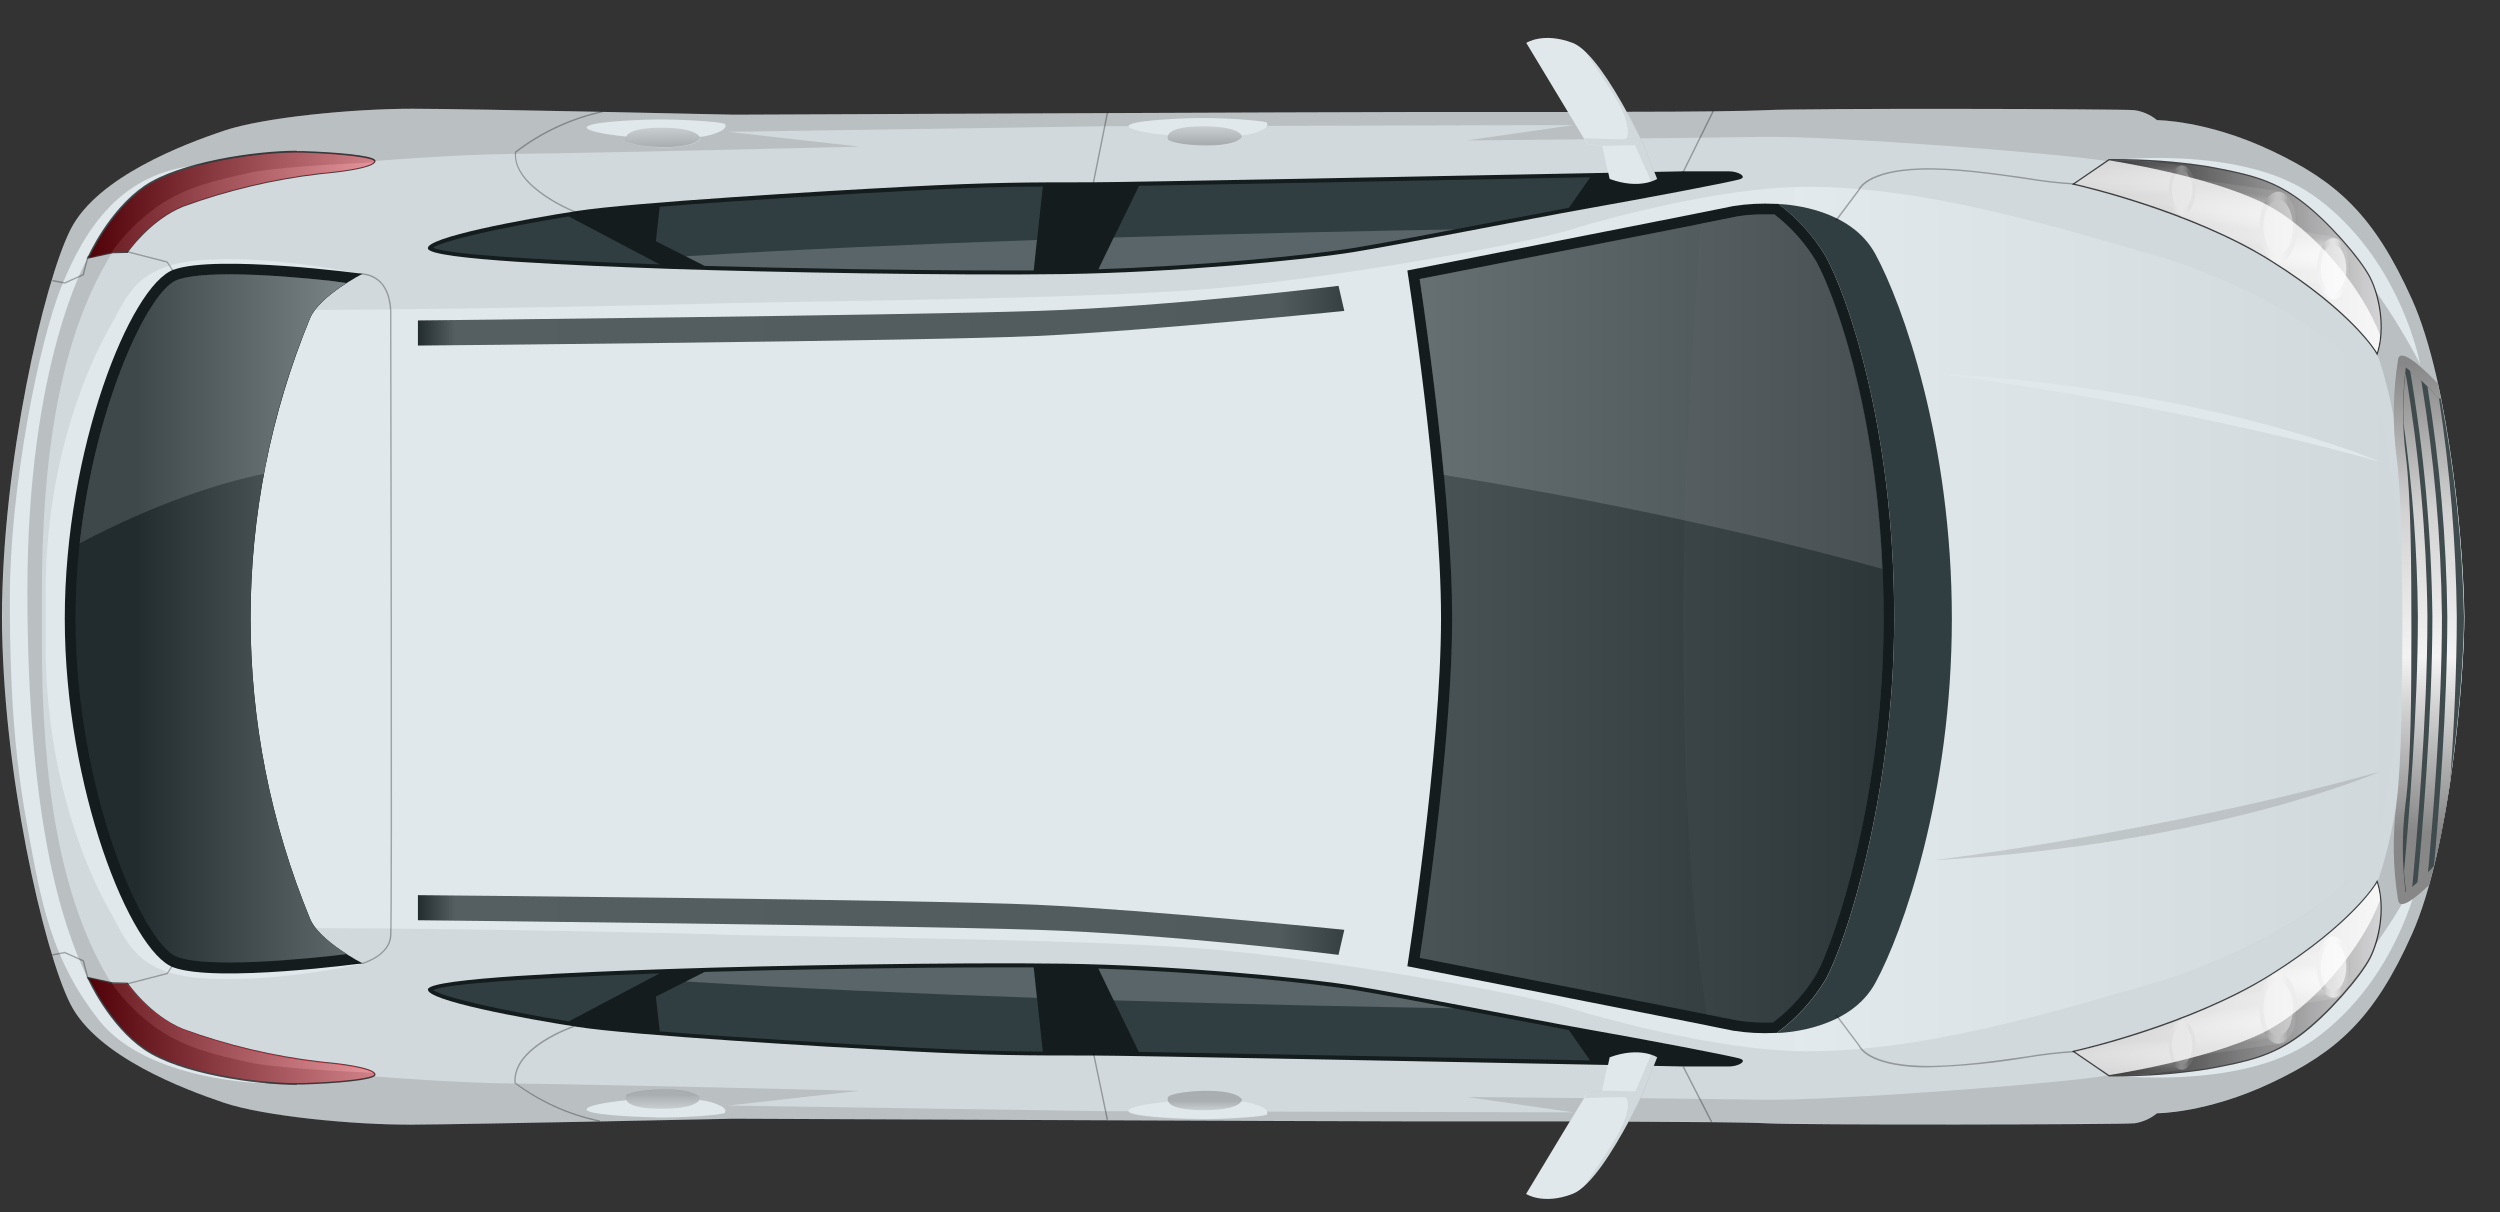 <svg width="66" height="32" viewBox="0 0 66 32" fill="none" xmlns="http://www.w3.org/2000/svg">
<rect x="0" y="0" width="66" height="32" fill="#333333" stroke="none"/>
<g clip-path="url(#clip0_556_99368)">
<path d="M1.864 6.056C2.568 4.664 4.874 3.801 5.913 3.45C6.953 3.099 9.323 2.869 10.896 2.871C12.468 2.872 19.382 3.028 19.382 3.028C19.382 3.028 35.392 2.957 37.319 2.957C38.131 2.957 39.736 2.957 41.394 2.957L40.294 1.133C40.294 1.133 40.739 0.837 41.52 1.133C41.982 1.313 42.557 2.238 42.946 2.951C44.673 2.951 46.197 2.931 46.615 2.908C47.548 2.854 56.017 2.872 56.352 2.908C56.57 2.94 56.775 3.031 56.945 3.171C56.945 3.171 58.266 3.171 59.974 3.981C61.681 4.79 62.667 5.654 63.679 7.908C64.692 10.161 65.057 14.679 65.057 16.28C65.057 17.881 64.683 22.401 63.679 24.654C62.676 26.907 61.689 27.767 59.974 28.581C58.258 29.394 56.945 29.39 56.945 29.39C56.775 29.53 56.57 29.621 56.352 29.654C56.017 29.689 47.548 29.707 46.615 29.654C46.201 29.63 44.702 29.618 42.996 29.611C42.608 30.334 42.003 31.332 41.514 31.52C40.74 31.817 40.289 31.52 40.289 31.52L41.443 29.605C39.766 29.605 38.136 29.605 37.313 29.605C35.375 29.605 19.376 29.534 19.376 29.534C19.376 29.534 12.457 29.682 10.89 29.691C9.323 29.7 6.947 29.464 5.908 29.111C4.868 28.759 2.562 27.897 1.858 26.505C1.154 25.113 0.054 20.315 0.054 16.277C0.054 12.239 1.16 7.441 1.864 6.056Z" fill="#E1E8EC"/>
<path style="mix-blend-mode:multiply" opacity="0.25" d="M32.788 29.024C32.797 29.034 32.776 29.294 31.861 29.308C30.947 29.323 30.784 29.126 30.836 28.969C30.887 28.812 32.529 28.656 32.788 29.024Z" fill="url(#paint0_linear_556_99368)"/>
<path style="mix-blend-mode:multiply" opacity="0.25" d="M18.483 28.985C18.492 28.995 18.47 29.255 17.555 29.271C16.641 29.288 16.479 29.087 16.529 28.93C16.58 28.773 18.219 28.619 18.483 28.985Z" fill="url(#paint1_linear_556_99368)"/>
<path style="mix-blend-mode:multiply" opacity="0.25" d="M32.788 3.621C32.797 3.609 32.776 3.35 31.861 3.335C30.947 3.32 30.784 3.519 30.836 3.676C30.887 3.833 32.529 3.981 32.788 3.621Z" fill="url(#paint2_linear_556_99368)"/>
<path style="mix-blend-mode:multiply" opacity="0.25" d="M18.483 3.659C18.492 3.647 18.47 3.388 17.555 3.373C16.641 3.358 16.479 3.555 16.529 3.714C16.58 3.872 18.219 4.025 18.483 3.659Z" fill="url(#paint3_linear_556_99368)"/>
<path style="mix-blend-mode:multiply" opacity="0.07" d="M56.999 6.78C59.023 7.365 62.294 8.996 62.751 10.561C62.751 10.561 63.412 12.589 63.412 16.342C63.412 20.096 62.751 22.123 62.751 22.123C62.294 23.689 59.023 25.32 56.999 25.905C54.506 26.628 50.642 27.844 47.371 27.748V4.937C50.642 4.841 54.506 6.056 56.999 6.78ZM62.834 12.193C62.834 12.193 58.455 10.275 51.037 9.85C51.037 9.85 57.148 10.598 62.834 12.193Z" fill="url(#paint4_linear_556_99368)"/>
<g style="mix-blend-mode:multiply" opacity="0.12">
<path d="M62.834 20.37C62.834 20.37 58.455 22.288 51.037 22.712C51.037 22.712 57.148 21.963 62.834 20.37Z" fill="black"/>
</g>
<g style="mix-blend-mode:multiply" opacity="0.12">
<path d="M46.505 29.033C48.405 29.066 54.607 28.588 55.684 28.384C55.684 28.384 59.155 28.809 61.05 27.474C62.944 26.138 63.685 23.981 63.893 23.007C63.893 23.007 63.036 24.704 61.941 25.902C60.845 27.1 59.004 27.943 55.684 28.384C56.76 28.185 61.558 25.73 62.752 23.32C62.752 23.32 63.25 22.042 63.413 19.982V12.666C63.25 10.604 62.752 9.328 62.752 9.328C61.558 6.918 56.76 4.463 55.684 4.264C54.607 4.066 48.405 3.582 46.505 3.613C45.813 3.625 44.59 3.64 43.316 3.653C43.241 3.505 43.112 3.238 42.952 2.943C44.679 2.943 46.202 2.924 46.62 2.9C47.554 2.847 56.023 2.865 56.358 2.9C56.576 2.933 56.781 3.024 56.951 3.164C56.951 3.164 58.272 3.164 59.98 3.974C61.687 4.783 62.673 5.647 63.685 7.9C64.698 10.154 65.062 14.672 65.062 16.273C65.062 17.874 64.689 22.393 63.685 24.647C62.682 26.9 61.695 27.76 59.98 28.573C58.264 29.387 56.951 29.383 56.951 29.383C56.781 29.523 56.576 29.614 56.358 29.647C56.023 29.682 47.554 29.7 46.62 29.647C46.207 29.623 44.708 29.611 43.002 29.604C43.135 29.352 43.244 29.132 43.312 28.993C44.587 29.006 45.811 29.021 46.505 29.033ZM61.05 5.143C59.155 3.809 55.691 4.232 55.684 4.233C59.004 4.678 60.845 5.517 61.941 6.714C63.036 7.912 63.893 9.61 63.893 9.61C63.685 8.634 62.946 6.479 61.05 5.142V5.143Z" fill="black"/>
</g>
<g style="mix-blend-mode:multiply" opacity="0.12">
<path d="M1.864 6.056C2.568 4.664 4.874 3.802 5.913 3.45C6.953 3.099 9.323 2.869 10.896 2.871C12.469 2.872 19.382 3.028 19.382 3.028C19.382 3.028 35.392 2.957 37.319 2.957C38.131 2.957 39.736 2.957 41.394 2.957L41.828 3.677L38.724 3.708L41.541 3.302L33.45 3.323C33.457 3.308 33.459 3.292 33.457 3.276C33.455 3.26 33.447 3.245 33.437 3.234C33.288 3.177 32.288 3.109 31.627 3.118C30.965 3.127 29.784 3.195 29.793 3.332H29.215L19.227 3.48L22.692 3.871C22.692 3.871 15.498 4.046 13.68 4.061C11.861 4.076 9.677 4.27 9.677 4.27C9.677 4.27 4.359 4.418 2.947 6.695C1.536 8.972 1.105 12.201 1.105 15.721V16.946C1.105 20.466 1.536 23.701 2.947 25.972C4.359 28.243 9.677 28.397 9.677 28.397C9.677 28.397 11.858 28.593 13.68 28.607C15.501 28.622 22.692 28.797 22.692 28.797L19.227 29.187L29.215 29.335H29.793C29.784 29.473 30.964 29.541 31.627 29.549C32.289 29.556 33.288 29.489 33.437 29.434C33.447 29.423 33.454 29.408 33.457 29.392C33.459 29.376 33.457 29.36 33.45 29.346L41.541 29.366L38.724 28.959L41.824 28.99L41.449 29.611C39.772 29.611 38.142 29.611 37.319 29.611C35.381 29.611 19.382 29.54 19.382 29.54C19.382 29.54 12.463 29.688 10.896 29.697C9.329 29.706 6.953 29.47 5.913 29.117C4.874 28.765 2.568 27.903 1.864 26.511C1.16 25.119 0.06 20.321 0.06 16.283C0.06 12.245 1.16 7.441 1.864 6.056ZM16.539 3.61C16.526 3.646 16.526 3.685 16.539 3.72C16.591 3.877 18.229 4.031 18.493 3.665C18.493 3.665 18.493 3.641 18.478 3.615C18.675 3.597 18.868 3.543 19.046 3.456C19.225 3.349 19.136 3.268 19.136 3.268C18.988 3.213 17.986 3.145 17.325 3.154C16.664 3.163 15.484 3.229 15.492 3.367C15.489 3.45 15.957 3.547 16.535 3.604L16.539 3.61ZM17.32 29.503C17.981 29.512 18.982 29.443 19.132 29.387C19.132 29.387 19.221 29.307 19.041 29.2C18.864 29.113 18.671 29.059 18.474 29.042C18.49 29.014 18.491 28.994 18.488 28.991C18.224 28.625 16.587 28.779 16.535 28.936C16.522 28.972 16.522 29.011 16.535 29.046C15.957 29.104 15.497 29.194 15.484 29.289C15.475 29.42 16.655 29.488 17.316 29.497L17.32 29.503ZM2.614 26.932C3.899 28.563 7.015 28.601 7.015 28.601V28.558C7.015 28.558 2.959 27.138 2.298 25.782C1.637 24.426 0.725 21.611 0.725 15.595C0.725 9.58 2.298 6.849 2.298 6.849L5.327 4.356C3.198 4.504 2.243 6.053 1.635 7.534C1.028 9.015 0.261 12.906 0.261 15.775C0.261 18.643 0.436 20.285 0.756 22C1.077 23.716 1.324 25.303 2.609 26.926L2.614 26.932Z" fill="black"/>
</g>
<g style="mix-blend-mode:multiply" opacity="0.07">
<path d="M1.863 6.056C2.567 4.664 4.874 3.802 5.913 3.45C6.952 3.099 9.322 2.869 10.895 2.871C12.468 2.872 19.382 3.028 19.382 3.028C19.382 3.028 35.391 2.957 37.318 2.957C38.131 2.957 39.736 2.957 41.393 2.957L41.902 3.802L42.3 3.853L42.489 4.732C43.292 5.029 43.743 4.732 43.743 4.732L43.383 3.816C43.383 3.816 43.206 3.431 42.938 2.951C44.665 2.951 46.189 2.931 46.607 2.908C47.541 2.854 56.009 2.872 56.344 2.908C56.562 2.94 56.767 3.031 56.937 3.172C56.937 3.172 58.258 3.172 59.966 3.981C61.673 4.79 62.659 5.654 63.672 7.908C64.684 10.161 65.049 14.679 65.049 16.28C65.049 17.881 64.675 22.401 63.672 24.654C62.668 26.907 61.681 27.767 59.966 28.581C58.251 29.395 56.937 29.39 56.937 29.39C56.767 29.53 56.562 29.621 56.344 29.654C56.009 29.689 47.541 29.707 46.607 29.654C46.193 29.63 44.695 29.618 42.988 29.611C43.221 29.174 43.375 28.837 43.375 28.837L43.736 27.921C43.736 27.921 43.291 27.625 42.481 27.921L42.293 28.8L41.894 28.852L41.441 29.605C39.764 29.605 38.134 29.605 37.311 29.605C35.373 29.605 19.374 29.534 19.374 29.534C19.374 29.534 12.455 29.682 10.888 29.691C9.321 29.7 6.945 29.464 5.906 29.111C4.867 28.759 2.56 27.897 1.856 26.505C1.152 25.113 0.052 20.315 0.052 16.277C0.052 12.239 1.159 7.441 1.863 6.056ZM19.127 3.268C18.979 3.213 17.977 3.145 17.315 3.154C16.654 3.163 15.474 3.229 15.483 3.367C15.483 3.456 15.956 3.553 16.534 3.61C16.522 3.646 16.522 3.685 16.534 3.72C16.586 3.877 18.224 4.031 18.488 3.665C18.488 3.665 18.488 3.641 18.473 3.615C18.67 3.597 18.863 3.543 19.041 3.456C19.216 3.343 19.127 3.262 19.127 3.262V3.268ZM33.436 3.231C33.288 3.175 32.287 3.106 31.626 3.115C30.965 3.124 29.784 3.192 29.792 3.329C29.792 3.419 30.265 3.514 30.845 3.572C30.831 3.607 30.831 3.646 30.845 3.681C30.895 3.839 32.533 3.993 32.797 3.627C32.797 3.627 32.797 3.604 32.782 3.576C32.98 3.559 33.173 3.505 33.352 3.418C33.529 3.305 33.436 3.225 33.436 3.225V3.231ZM61.049 5.148C59.155 3.813 55.691 4.236 55.683 4.237C59.004 4.682 60.845 5.521 61.94 6.719C63.036 7.917 63.893 9.614 63.893 9.614C63.685 8.634 62.945 6.479 61.049 5.142V5.148ZM61.049 27.478C62.945 26.144 63.685 23.985 63.893 23.011C63.893 23.011 63.036 24.709 61.94 25.907C60.845 27.104 59.004 27.948 55.683 28.388C55.691 28.382 59.155 28.808 61.049 27.472V27.478ZM31.626 29.54C32.287 29.549 33.288 29.48 33.436 29.426C33.436 29.426 33.525 29.344 33.347 29.239C33.169 29.151 32.976 29.097 32.778 29.08C32.796 29.052 32.796 29.031 32.793 29.03C32.529 28.662 30.891 28.816 30.84 28.975C30.827 29.01 30.827 29.048 30.84 29.083C30.261 29.141 29.794 29.231 29.788 29.326C29.784 29.458 30.963 29.526 31.626 29.534V29.54ZM17.315 29.503C17.977 29.512 18.977 29.443 19.127 29.387C19.127 29.387 19.216 29.307 19.036 29.2C18.859 29.113 18.666 29.059 18.469 29.042C18.485 29.014 18.486 28.994 18.483 28.991C18.22 28.625 16.582 28.779 16.53 28.936C16.517 28.972 16.517 29.011 16.53 29.046C15.952 29.104 15.492 29.194 15.479 29.289C15.474 29.42 16.654 29.488 17.315 29.497V29.503ZM18.93 24.673C20.857 24.728 28.282 24.783 31.607 25.033C34.932 25.284 40.25 26.238 41.484 26.625C42.717 27.012 45.445 27.691 47.372 27.748C50.642 27.845 54.506 26.628 57 25.907C59.023 25.314 62.295 23.683 62.751 22.123C62.751 22.123 63.412 20.097 63.412 16.342C63.412 12.588 62.751 10.561 62.751 10.561C62.295 8.996 59.023 7.365 57 6.778C54.506 6.056 50.642 4.839 47.372 4.937C45.445 4.993 42.717 5.671 41.484 6.059C40.25 6.448 34.932 7.402 31.607 7.651C28.282 7.9 20.855 7.957 18.93 8.011C16.506 8.081 9.662 8.206 7.459 8.177L9.569 7.248C9.569 7.248 7.493 6.768 5.531 6.852C3.568 6.937 3.371 7.816 2.877 8.677C2.384 9.538 1.205 12.076 1.205 15.644V17.045C1.205 20.603 2.382 23.146 2.877 24.012C3.372 24.878 3.574 25.751 5.531 25.837C7.487 25.923 9.569 25.441 9.569 25.441L7.459 24.512C9.663 24.473 16.506 24.596 18.93 24.667V24.673ZM2.609 26.932C3.894 28.563 7.01 28.601 7.01 28.601V28.558C7.01 28.558 2.954 27.138 2.293 25.782C1.632 24.426 0.72 21.611 0.72 15.595C0.72 9.58 2.293 6.849 2.293 6.849L5.322 4.356C3.193 4.504 2.238 6.053 1.631 7.534C1.023 9.015 0.256 12.906 0.256 15.775C0.256 18.643 0.431 20.285 0.751 22C1.072 23.716 1.324 25.303 2.609 26.926V26.932Z" fill="black"/>
</g>
<g style="mix-blend-mode:multiply" opacity="0.07">
<path d="M43.591 27.847C43.647 27.864 43.7 27.888 43.75 27.918L43.39 28.834C43.39 28.834 42.539 30.693 41.808 31.333C42.118 30.889 42.549 30.25 42.736 29.909C43.032 29.353 43.015 28.985 42.895 28.969C42.806 28.958 42.162 28.979 41.823 28.992L41.909 28.844L42.308 28.792L43.172 28.81L43.591 27.847Z" fill="black"/>
</g>
<g style="mix-blend-mode:multiply" opacity="0.07">
<path d="M43.591 4.795C43.647 4.778 43.7 4.754 43.75 4.723L43.39 3.807C43.39 3.807 42.539 1.948 41.808 1.308C42.118 1.753 42.549 2.392 42.736 2.733C43.032 3.289 43.015 3.658 42.893 3.672C42.806 3.683 42.162 3.662 41.823 3.649L41.909 3.797L42.308 3.849L43.166 3.833L43.591 4.795Z" fill="black"/>
</g>
<path d="M15.243 5.569C16.66 5.348 21.75 5.042 23.955 4.928C26.159 4.814 27.146 4.812 28.867 4.812C29.746 4.812 38.465 4.642 42.459 4.562L42.495 4.724C43.298 5.02 43.749 4.724 43.749 4.724L43.676 4.538L44.441 4.523H45.643C45.883 4.523 46.123 4.657 45.952 4.725C45.779 4.793 43.406 5.239 41.891 5.508C40.376 5.776 37.109 6.431 35.738 6.654C34.367 6.876 30.956 7.195 28.08 7.236C25.204 7.278 20.176 7.184 17.753 7.1C15.329 7.015 11.378 6.858 11.297 6.565C11.215 6.271 13.827 5.788 15.243 5.569Z" fill="#141C1E"/>
<path d="M17.754 25.579C20.177 25.495 25.206 25.4 28.081 25.441C30.957 25.483 34.37 25.801 35.739 26.024C37.109 26.246 40.376 26.903 41.893 27.171C43.409 27.439 45.779 27.887 45.953 27.954C46.126 28.02 45.885 28.155 45.645 28.155H44.442L43.661 28.139L43.75 27.912C43.75 27.912 43.305 27.616 42.496 27.912L42.452 28.115C38.449 28.037 29.746 27.866 28.869 27.866C27.148 27.866 26.16 27.866 23.956 27.751C21.752 27.635 16.661 27.331 15.244 27.11C13.827 26.89 11.226 26.408 11.298 26.114C11.371 25.821 15.329 25.662 17.754 25.579Z" fill="#141C1E"/>
<path d="M1.71 16.331C1.71 11.86 3.443 7.536 4.579 7.122C5.714 6.709 9.568 7.229 9.568 7.229C9.568 7.229 8.442 7.807 8.19 8.394C6.091 13.476 6.091 19.183 8.19 24.266C8.442 24.859 9.568 25.431 9.568 25.431C9.568 25.431 5.714 25.954 4.579 25.539C3.443 25.124 1.71 20.801 1.71 16.331Z" fill="#141C1E"/>
<path d="M1.996 16.331C1.996 11.811 3.783 7.717 4.677 7.39C4.855 7.325 5.239 7.242 6.054 7.242C6.953 7.242 8.014 7.337 8.722 7.413L9.143 7.472C8.797 7.694 8.339 8.04 8.187 8.39C6.088 13.472 6.088 19.179 8.187 24.261C8.336 24.616 8.804 24.962 9.152 25.186L8.722 25.239C8.011 25.315 6.944 25.409 6.054 25.409C5.239 25.409 4.855 25.331 4.677 25.26C3.783 24.945 1.996 20.85 1.996 16.331Z" fill="#303E42"/>
<path opacity="0.2" d="M4.676 7.39C4.854 7.325 5.238 7.242 6.053 7.242C6.952 7.242 8.013 7.337 8.722 7.413L9.143 7.472C8.796 7.694 8.338 8.04 8.186 8.39C7.627 9.713 7.218 11.094 6.965 12.508C5.827 12.746 4.168 13.258 2.103 14.344C2.509 10.674 3.916 7.668 4.676 7.39Z" fill="white"/>
<path d="M48.196 25.862C48.731 24.901 50.007 20.981 50.007 16.313C50.007 11.221 48.731 7.724 48.196 6.763C47.874 6.227 47.45 5.758 46.949 5.385C47.309 5.401 48.876 5.533 49.51 6.709C50.232 8.035 51.529 11.667 51.529 16.328C51.529 20.988 50.232 24.62 49.51 25.947C48.846 27.169 47.167 27.264 46.907 27.272C47.426 26.892 47.864 26.413 48.196 25.862Z" fill="#303E42"/>
<path d="M37.154 7.141C40.153 6.549 45.224 5.557 45.76 5.44C46.127 5.383 46.5 5.363 46.871 5.382H46.948C47.449 5.756 47.873 6.224 48.194 6.761C48.73 7.721 50.006 11.218 50.006 16.31C50.006 20.978 48.73 24.899 48.194 25.859C47.863 26.41 47.425 26.889 46.906 27.269H46.871C46.5 27.288 46.127 27.268 45.76 27.211C45.224 27.094 40.153 26.101 37.154 25.509C37.154 25.509 38.043 19.841 38.043 16.319C38.043 12.797 37.154 7.141 37.154 7.141Z" fill="#141C1E"/>
<path d="M46.574 26.993H46.81C47.267 26.647 47.654 26.217 47.95 25.726C48.424 24.875 49.728 21.067 49.728 16.316C49.728 11.207 48.448 7.79 47.95 6.906C47.663 6.429 47.29 6.01 46.85 5.669C46.814 5.669 46.71 5.669 46.575 5.669C46.324 5.664 46.073 5.684 45.825 5.727C45.422 5.815 42.564 6.376 39.797 6.913L37.481 7.368C37.658 8.545 38.337 13.268 38.337 16.327C38.337 19.387 37.658 24.11 37.481 25.287L39.813 25.745C42.572 26.287 45.424 26.849 45.825 26.931C46.072 26.976 46.323 26.997 46.574 26.993Z" fill="#303E42"/>
<path opacity="0.5" d="M46.574 5.662C46.709 5.662 46.812 5.662 46.848 5.662C47.288 6.002 47.661 6.421 47.948 6.898C48.441 7.787 49.727 11.197 49.727 16.308C49.727 21.052 48.426 24.867 47.948 25.718C47.652 26.209 47.265 26.64 46.808 26.985H46.572C46.324 26.99 46.076 26.971 45.831 26.928L45.059 26.779C44.58 23.764 44.436 19.812 44.436 16.271C44.436 12.607 44.743 8.056 44.904 5.906L45.831 5.72C46.076 5.677 46.325 5.657 46.574 5.662Z" fill="#3D4B4F"/>
<path opacity="0.2" d="M45.821 5.72C46.069 5.676 46.32 5.657 46.571 5.662C46.706 5.662 46.81 5.662 46.845 5.662C47.285 6.002 47.658 6.422 47.945 6.898C48.39 7.708 49.503 10.628 49.691 15.019C45.591 13.877 41.352 13.066 38.116 12.539C37.901 10.274 37.588 8.109 37.477 7.364L39.792 6.909C42.558 6.369 45.418 5.807 45.821 5.72Z" fill="white"/>
<path style="mix-blend-mode:screen" opacity="0.3" d="M46.574 26.993H46.81C47.267 26.647 47.654 26.217 47.95 25.726C48.424 24.875 49.728 21.067 49.728 16.316C49.728 11.207 48.448 7.79 47.95 6.906C47.663 6.429 47.29 6.01 46.85 5.669C46.814 5.669 46.71 5.669 46.575 5.669C46.324 5.664 46.073 5.684 45.825 5.727C45.422 5.815 42.564 6.376 39.797 6.913L37.481 7.368C37.658 8.545 38.337 13.268 38.337 16.327C38.337 19.387 37.658 24.11 37.481 25.287L39.813 25.745C42.572 26.287 45.424 26.849 45.825 26.931C46.072 26.976 46.323 26.997 46.574 26.993Z" fill="url(#paint5_linear_556_99368)"/>
<path style="mix-blend-mode:screen" opacity="0.3" d="M1.996 16.331C1.996 11.811 3.783 7.717 4.677 7.39C4.855 7.325 5.239 7.242 6.054 7.242C6.953 7.242 8.014 7.337 8.722 7.413L9.143 7.472C8.797 7.694 8.339 8.04 8.187 8.39C6.088 13.472 6.088 19.179 8.187 24.261C8.336 24.616 8.804 24.962 9.152 25.186L8.722 25.239C8.011 25.315 6.944 25.409 6.054 25.409C5.239 25.409 4.855 25.331 4.677 25.26C3.783 24.945 1.996 20.85 1.996 16.331Z" fill="url(#paint6_linear_556_99368)"/>
<path d="M28.997 25.571C31.683 25.657 34.534 25.936 35.721 26.13C36.503 26.258 37.898 26.524 39.246 26.782C40.047 26.931 40.812 27.079 41.418 27.195L41.978 27.995C38.603 27.928 32.66 27.813 30.065 27.77L28.997 25.571Z" fill="#303E42"/>
<path d="M17.416 25.697L15.012 26.965C13.196 26.668 11.703 26.327 11.433 26.137C11.801 25.974 13.814 25.826 17.416 25.697Z" fill="#303E42"/>
<path d="M17.315 26.31L18.603 25.659C20.767 25.595 24.005 25.539 26.459 25.539H27.29L27.531 27.763C26.483 27.755 25.543 27.733 23.965 27.65C22.616 27.579 19.602 27.405 17.417 27.229L17.315 26.31Z" fill="#303E42"/>
<path opacity="0.2" d="M28.998 25.571C31.684 25.657 34.535 25.936 35.722 26.13C36.339 26.231 37.34 26.418 38.391 26.619C36.431 26.587 33.119 26.523 29.4 26.409L28.998 25.571Z" fill="white"/>
<path opacity="0.2" d="M27.373 26.343C24.275 26.236 21.018 26.095 18.104 25.911L18.603 25.659C20.768 25.595 24.005 25.539 26.46 25.539H27.29L27.373 26.343Z" fill="white"/>
<path d="M28.999 7.107C31.685 7.021 34.535 6.743 35.723 6.548C36.504 6.421 37.899 6.154 39.248 5.896C40.048 5.748 40.813 5.6 41.42 5.484L41.984 4.679C38.609 4.746 32.666 4.862 30.071 4.905L28.999 7.107Z" fill="#303E42"/>
<path d="M17.416 6.981L15.012 5.714C13.196 6.01 11.703 6.351 11.433 6.541C11.801 6.704 13.814 6.852 17.416 6.981Z" fill="#303E42"/>
<path d="M17.315 6.369L18.603 7.02C20.767 7.082 24.005 7.14 26.459 7.14H27.29L27.531 4.925C26.483 4.925 25.543 4.955 23.965 5.038C22.616 5.108 19.602 5.283 17.417 5.459L17.315 6.369Z" fill="#303E42"/>
<path opacity="0.2" d="M28.998 7.107C31.684 7.021 34.535 6.742 35.722 6.548C36.339 6.447 37.34 6.261 38.391 6.058C36.431 6.09 33.119 6.155 29.4 6.27L28.998 7.107Z" fill="white"/>
<path opacity="0.2" d="M27.373 6.335C24.275 6.443 21.018 6.583 18.104 6.766L18.603 7.02C20.768 7.082 24.005 7.14 26.46 7.14H27.29L27.373 6.335Z" fill="white"/>
<g style="mix-blend-mode:multiply" opacity="0.3">
<path d="M3.165 26.013C3.228 26.014 3.291 26.008 3.353 25.994C3.682 25.911 4.416 25.72 4.423 25.717L4.588 25.472L4.555 25.452L4.407 25.684C4.331 25.704 3.655 25.881 3.344 25.959C3.033 26.036 2.424 25.853 2.338 25.827L2.216 25.352L1.712 25.127L1.379 25.192L1.386 25.229L1.708 25.167L2.184 25.38L2.307 25.858H2.317C2.592 25.944 2.877 25.997 3.165 26.013Z" fill="black"/>
</g>
<g style="mix-blend-mode:multiply" opacity="0.3">
<path d="M15.832 29.615L15.84 29.58C15.035 29.414 14.276 29.075 13.616 28.585C13.544 27.669 15.14 27.121 15.155 27.115L15.143 27.079C15.076 27.101 13.495 27.647 13.581 28.597C14.247 29.099 15.016 29.447 15.832 29.615Z" fill="black"/>
</g>
<g style="mix-blend-mode:multiply" opacity="0.3">
<path d="M29.217 29.568L29.254 29.56L28.885 27.792L28.848 27.799L29.217 29.568Z" fill="black"/>
</g>
<g style="mix-blend-mode:multiply" opacity="0.3">
<path d="M44.456 28.153L45.205 29.614L45.171 29.632L44.421 28.17L44.456 28.153Z" fill="black"/>
</g>
<g style="mix-blend-mode:multiply" opacity="0.3">
<path d="M50.925 28.179C51.787 28.153 52.646 28.07 53.496 27.928C53.922 27.855 54.352 27.806 54.783 27.78V27.742C54.35 27.767 53.918 27.817 53.491 27.89C52.631 28.013 51.563 28.166 50.686 28.135C49.29 28.086 49.103 27.602 49.101 27.598L48.491 26.787L48.461 26.809L49.07 27.619C49.088 27.665 49.303 28.129 50.687 28.179C50.764 28.179 50.843 28.179 50.925 28.179Z" fill="black"/>
</g>
<g style="mix-blend-mode:multiply" opacity="0.3">
<path d="M1.712 7.491L2.216 7.264V7.257L2.336 6.79C2.422 6.765 3.041 6.584 3.342 6.659C3.643 6.735 4.329 6.913 4.405 6.934L4.553 7.166L4.586 7.146L4.421 6.901C4.414 6.901 3.68 6.707 3.351 6.625C3.022 6.544 2.343 6.751 2.313 6.76H2.303V6.771L2.183 7.238L1.707 7.451L1.386 7.389L1.378 7.426L1.712 7.491Z" fill="black"/>
</g>
<g style="mix-blend-mode:multiply" opacity="0.3">
<path d="M15.261 5.648L15.275 5.613C15.257 5.613 13.551 4.947 13.625 4.03C14.3 3.511 15.081 3.148 15.912 2.965L15.905 2.928C15.064 3.113 14.275 3.481 13.594 4.006C13.502 4.968 15.189 5.62 15.261 5.648Z" fill="black"/>
</g>
<g style="mix-blend-mode:multiply" opacity="0.3">
<path d="M28.885 4.824L29.254 2.983L29.217 2.976L28.848 4.817L28.885 4.824Z" fill="black"/>
</g>
<g style="mix-blend-mode:multiply" opacity="0.3">
<path d="M44.443 4.571L45.248 2.936L45.214 2.918L44.409 4.554L44.443 4.571Z" fill="black"/>
</g>
<g style="mix-blend-mode:multiply" opacity="0.3">
<path d="M48.488 5.834L49.096 5.019C49.096 5.019 49.284 4.531 50.68 4.482C51.553 4.449 52.625 4.604 53.485 4.727C53.913 4.8 54.344 4.85 54.777 4.875V4.838C54.346 4.813 53.916 4.764 53.491 4.69C52.628 4.567 51.564 4.414 50.674 4.445C49.29 4.494 49.075 4.958 49.057 5.005L48.448 5.815L48.488 5.834Z" fill="black"/>
</g>
<g style="mix-blend-mode:multiply" opacity="0.3">
<path d="M9.306 25.45H9.574C9.574 25.45 10.296 25.25 10.334 24.709C10.373 24.168 10.334 8.493 10.334 8.334C10.334 8.312 10.368 7.767 10.065 7.445C9.99 7.367 9.9 7.306 9.8 7.266C9.7 7.227 9.593 7.209 9.485 7.214V7.251C9.587 7.246 9.69 7.263 9.785 7.301C9.88 7.339 9.967 7.397 10.038 7.47C10.334 7.783 10.296 8.331 10.296 8.336C10.296 8.496 10.333 24.181 10.296 24.709C10.26 25.208 9.61 25.402 9.565 25.416H9.304L9.306 25.45Z" fill="black"/>
</g>
<path d="M35.337 25.208C35.337 25.208 30.987 24.664 27.373 24.547C23.759 24.43 11.033 24.294 11.033 24.294V23.632C11.033 23.632 24.429 23.749 27.373 23.886C30.317 24.022 35.49 24.547 35.49 24.547L35.337 25.208Z" fill="url(#paint7_linear_556_99368)"/>
<path d="M35.337 7.546C35.337 7.546 30.987 8.091 27.373 8.209C23.759 8.326 11.033 8.46 11.033 8.46V9.123C11.033 9.123 24.429 9.006 27.373 8.87C30.317 8.733 35.49 8.209 35.49 8.209L35.337 7.546Z" fill="url(#paint8_linear_556_99368)"/>
<path d="M63.311 9.476C63.386 9.147 64.052 9.808 64.363 10.128C64.782 12.15 65.015 14.207 65.059 16.271C65.059 17.605 64.798 20.976 64.128 23.364C63.799 23.683 63.37 24.037 63.311 23.778C63.172 22.922 63.158 22.051 63.269 21.191C63.403 20.099 63.418 18.197 63.418 16.627C63.418 15.057 63.409 13.157 63.269 12.064C63.158 11.204 63.172 10.332 63.311 9.476Z" fill="url(#paint9_linear_556_99368)"/>
<path d="M63.661 16.627C63.661 14.974 63.651 13.121 63.513 12.031C63.417 11.257 63.417 10.474 63.513 9.7C63.806 9.923 64.075 10.176 64.317 10.454L64.368 10.512L64.438 10.53C64.803 12.422 65.007 14.342 65.049 16.27C65.049 17.518 64.822 20.536 64.247 22.873C64.022 23.123 63.774 23.35 63.506 23.552C63.41 22.778 63.41 21.994 63.506 21.219C63.651 20.139 63.661 18.28 63.661 16.627Z" fill="#404B4D"/>
<path d="M63.454 11.179C63.691 12.867 63.817 14.568 63.832 16.271C63.832 18.735 63.589 21.683 63.467 23.007C63.482 23.222 63.501 23.407 63.525 23.553C63.579 23.516 63.631 23.476 63.681 23.434C63.779 22.413 64.084 19.039 64.084 16.271C64.059 14.117 63.865 11.967 63.506 9.842C63.456 10.286 63.438 10.733 63.454 11.179Z" fill="url(#paint10_linear_556_99368)"/>
<path d="M64.215 16.271C64.215 18.939 63.929 22.201 63.821 23.311C63.909 23.232 64.004 23.14 64.099 23.041C64.222 21.717 64.467 18.751 64.467 16.271C64.443 14.182 64.26 12.098 63.921 10.036C63.812 9.931 63.708 9.841 63.625 9.772C63.992 11.92 64.189 14.093 64.215 16.271Z" fill="url(#paint11_linear_556_99368)"/>
<path d="M64.609 16.271C64.609 18.657 64.382 21.498 64.256 22.876C64.43 22.168 64.572 21.394 64.687 20.631C64.779 19.288 64.859 17.7 64.859 16.274C64.839 14.347 64.682 12.424 64.389 10.519H64.378L64.326 10.461C64.247 10.373 64.166 10.287 64.084 10.205C64.41 12.211 64.585 14.239 64.609 16.271Z" fill="url(#paint12_linear_556_99368)"/>
<g style="mix-blend-mode:multiply" opacity="0.7">
<path d="M7.832 28.631H7.998C8.846 28.606 9.802 28.523 9.9 28.402C9.905 28.396 9.91 28.389 9.912 28.381C9.914 28.373 9.915 28.365 9.913 28.357C9.876 28.159 8.788 28.05 8.456 28.021C7.221 27.877 6.006 27.589 4.838 27.163C3.963 26.806 3.385 25.965 3.379 25.958L3.369 25.942L2.979 25.934L2.294 25.786L2.323 25.85C2.323 25.863 2.876 27.077 3.806 27.713C4.735 28.349 6.756 28.641 7.836 28.641L7.832 28.631Z" fill="black"/>
</g>
<path d="M3.348 25.974C3.348 25.974 3.929 26.828 4.823 27.193C5.995 27.62 7.213 27.909 8.452 28.054C9.413 28.137 9.86 28.269 9.877 28.361C9.893 28.453 9.098 28.56 7.997 28.592C6.896 28.625 4.749 28.311 3.821 27.673C2.893 27.036 2.355 25.826 2.355 25.826L2.976 25.974H3.348Z" fill="#A30413"/>
<path d="M2.948 25.96H2.976H3.348C3.348 25.96 3.929 26.814 4.823 27.178C5.995 27.605 7.213 27.894 8.452 28.04C9.333 28.115 9.786 28.234 9.863 28.323C8.937 28.283 7.179 28.186 6.555 28.043C5.742 27.854 4.937 27.696 4.17 27.168C3.695 26.839 3.282 26.43 2.948 25.96Z" fill="#CA2A39"/>
<path style="mix-blend-mode:screen" opacity="0.5" d="M3.348 25.974C3.348 25.974 3.929 26.828 4.823 27.193C5.995 27.62 7.213 27.909 8.452 28.054C9.413 28.137 9.86 28.269 9.877 28.361C9.893 28.453 9.098 28.56 7.997 28.592C6.896 28.625 4.749 28.311 3.821 27.673C2.893 27.036 2.355 25.826 2.355 25.826L2.976 25.974H3.348Z" fill="url(#paint13_linear_556_99368)"/>
<g style="mix-blend-mode:multiply" opacity="0.7">
<path d="M7.832 3.988H7.998C8.846 4.015 9.802 4.097 9.9 4.218C9.905 4.224 9.91 4.231 9.912 4.239C9.914 4.247 9.915 4.255 9.913 4.263C9.876 4.461 8.788 4.569 8.456 4.599C7.221 4.743 6.006 5.031 4.838 5.457C3.963 5.813 3.385 6.654 3.379 6.663L3.369 6.677L2.979 6.686L2.294 6.835L2.324 6.769C2.324 6.757 2.877 5.543 3.806 4.907C4.735 4.272 6.756 3.979 7.837 3.979L7.832 3.988Z" fill="black"/>
</g>
<path d="M3.348 6.649C3.348 6.649 3.929 5.797 4.823 5.432C5.995 5.005 7.213 4.716 8.452 4.571C9.413 4.488 9.86 4.354 9.877 4.264C9.893 4.174 9.098 4.065 7.997 4.031C6.896 3.997 4.749 4.313 3.821 4.952C2.893 5.591 2.355 6.799 2.355 6.799L2.976 6.651L3.348 6.649Z" fill="#A30413"/>
<path d="M2.948 6.658H2.976L3.348 6.649C3.348 6.649 3.929 5.797 4.823 5.432C5.995 5.005 7.213 4.716 8.452 4.571C9.333 4.494 9.786 4.377 9.863 4.288C8.937 4.326 7.179 4.422 6.555 4.568C5.742 4.756 4.937 4.915 4.17 5.442C3.695 5.773 3.281 6.185 2.948 6.658Z" fill="#CA2A39"/>
<path style="mix-blend-mode:screen" opacity="0.5" d="M3.348 6.649C3.348 6.649 3.929 5.797 4.823 5.432C5.995 5.005 7.213 4.716 8.452 4.571C9.413 4.488 9.86 4.354 9.877 4.264C9.893 4.174 9.098 4.065 7.997 4.031C6.896 3.997 4.749 4.313 3.821 4.952C2.893 5.591 2.355 6.799 2.355 6.799L2.976 6.651L3.348 6.649Z" fill="url(#paint14_linear_556_99368)"/>
<g style="mix-blend-mode:multiply" opacity="0.7">
<path d="M55.791 28.418C56.621 28.422 57.45 28.361 58.27 28.235C59.341 28.037 59.983 27.898 60.729 27.346C61.445 26.818 62.328 25.797 62.582 25.303C62.835 24.81 62.988 23.969 62.785 23.307L62.76 23.228L62.72 23.299C62.72 23.31 62.081 24.371 59.962 25.705C57.844 27.039 54.804 27.723 54.774 27.73L54.694 27.748L55.671 28.416L55.791 28.418Z" fill="black"/>
</g>
<path d="M54.783 27.765L55.684 28.382C56.548 28.391 57.411 28.33 58.265 28.2C59.347 28 59.97 27.863 60.709 27.31C61.449 26.758 62.31 25.748 62.55 25.281C62.791 24.814 62.96 23.978 62.752 23.311C62.752 23.311 62.136 24.374 59.983 25.729C57.831 27.084 54.783 27.765 54.783 27.765Z" fill="url(#paint15_linear_556_99368)"/>
<path d="M59.558 25.989C59.706 25.908 59.844 25.823 59.982 25.736C60.49 25.422 60.977 25.076 61.439 24.698L61.539 25.908L61.654 26.353L59.563 26.716C59.563 26.716 59.558 26.364 59.558 25.989Z" fill="url(#paint16_linear_556_99368)"/>
<path d="M61.167 25.53C61.167 25.975 61.362 26.339 61.603 26.339C61.845 26.339 62.039 25.978 62.039 25.53C62.039 25.082 61.843 24.721 61.603 24.721C61.363 24.721 61.167 25.084 61.167 25.53Z" fill="url(#paint17_linear_556_99368)"/>
<path d="M61.265 25.53C61.265 25.877 61.414 26.158 61.603 26.158C61.793 26.158 61.941 25.877 61.941 25.53C61.941 25.183 61.793 24.903 61.603 24.903C61.414 24.903 61.265 25.178 61.265 25.53Z" fill="white"/>
<path d="M57.582 26.901C58.418 26.59 59.221 26.2 59.982 25.736H59.994L60.203 27.095V27.55L57.606 27.927L57.582 26.901Z" fill="url(#paint18_linear_556_99368)"/>
<path d="M59.643 26.622C59.643 27.138 59.869 27.555 60.146 27.555C60.423 27.555 60.648 27.138 60.648 26.622C60.648 26.107 60.423 25.69 60.146 25.69C59.869 25.69 59.643 26.108 59.643 26.622Z" fill="url(#paint19_linear_556_99368)"/>
<path d="M59.755 26.622C59.755 27.023 59.93 27.346 60.145 27.346C60.36 27.346 60.533 27.023 60.533 26.622C60.533 26.222 60.36 25.9 60.145 25.9C59.93 25.9 59.755 26.224 59.755 26.622Z" fill="white"/>
<path d="M57.361 26.985L57.524 27.673L57.582 28.239L56.724 28.36C56.131 28.388 55.686 28.382 55.686 28.382L54.785 27.765C55.659 27.558 56.519 27.298 57.361 26.985Z" fill="url(#paint20_linear_556_99368)"/>
<path d="M57.257 27.592C57.257 27.95 57.414 28.241 57.607 28.241C57.8 28.241 57.957 27.945 57.957 27.592C57.957 27.239 57.809 26.942 57.607 26.942C57.406 26.942 57.257 27.233 57.257 27.592Z" fill="url(#paint21_linear_556_99368)"/>
<path d="M57.334 27.592C57.334 27.871 57.456 28.096 57.606 28.096C57.755 28.096 57.877 27.871 57.877 27.592C57.877 27.313 57.755 27.088 57.606 27.088C57.456 27.088 57.334 27.315 57.334 27.592Z" fill="white"/>
<path style="mix-blend-mode:screen" opacity="0.7" d="M54.783 27.765L55.684 28.382C56.548 28.391 57.411 28.33 58.265 28.2C59.347 28 59.97 27.863 60.709 27.31C61.449 26.758 62.31 25.748 62.55 25.281C62.791 24.814 62.96 23.978 62.752 23.311C62.752 23.311 62.136 24.374 59.983 25.729C57.831 27.084 54.783 27.765 54.783 27.765Z" fill="url(#paint22_linear_556_99368)"/>
<path opacity="0.8" d="M59.982 25.736C62.134 24.381 62.751 23.318 62.751 23.318C62.794 23.463 62.822 23.612 62.834 23.763C62.401 24.949 61.1 26.596 59.736 27.267C58.254 27.992 55.683 28.382 55.683 28.382L54.782 27.765C54.782 27.765 57.83 27.091 59.982 25.736Z" fill="white"/>
<g style="mix-blend-mode:multiply" opacity="0.7">
<path d="M55.791 4.199C56.621 4.194 57.45 4.255 58.27 4.381C59.341 4.58 59.983 4.719 60.729 5.271C61.445 5.798 62.328 6.82 62.582 7.313C62.835 7.807 62.988 8.648 62.785 9.312L62.76 9.389L62.72 9.318C62.72 9.307 62.081 8.246 59.962 6.912C57.844 5.578 54.804 4.894 54.774 4.887L54.694 4.869L55.671 4.2L55.791 4.199Z" fill="black"/>
</g>
<path d="M54.783 4.851L55.684 4.234C56.548 4.226 57.411 4.287 58.265 4.417C59.347 4.617 59.97 4.753 60.709 5.299C61.449 5.844 62.31 6.861 62.55 7.328C62.791 7.795 62.96 8.631 62.752 9.298C62.752 9.298 62.136 8.235 59.983 6.88C57.831 5.525 54.783 4.851 54.783 4.851Z" fill="url(#paint23_linear_556_99368)"/>
<path d="M59.558 6.628C59.706 6.708 59.844 6.793 59.982 6.88C60.49 7.194 60.977 7.541 61.439 7.918L61.539 6.708L61.654 6.264L59.563 5.9C59.563 5.9 59.558 6.256 59.558 6.628Z" fill="url(#paint24_linear_556_99368)"/>
<path d="M61.167 7.094C61.167 6.649 61.362 6.285 61.603 6.285C61.845 6.285 62.039 6.646 62.039 7.094C62.039 7.542 61.843 7.903 61.603 7.903C61.363 7.903 61.167 7.539 61.167 7.094Z" fill="url(#paint25_linear_556_99368)"/>
<path d="M61.265 7.094C61.265 6.747 61.414 6.465 61.603 6.465C61.793 6.465 61.941 6.747 61.941 7.094C61.941 7.441 61.793 7.721 61.603 7.721C61.414 7.721 61.265 7.433 61.265 7.094Z" fill="white"/>
<path d="M57.582 5.715C58.418 6.026 59.221 6.417 59.982 6.881H59.994L60.203 5.521V5.054L57.606 4.678L57.582 5.715Z" fill="url(#paint26_linear_556_99368)"/>
<path d="M59.643 5.994C59.643 5.48 59.869 5.062 60.146 5.062C60.423 5.062 60.648 5.48 60.648 5.994C60.648 6.508 60.423 6.926 60.146 6.926C59.869 6.926 59.643 6.508 59.643 5.994Z" fill="url(#paint27_linear_556_99368)"/>
<path d="M59.755 5.994C59.755 5.594 59.93 5.271 60.145 5.271C60.36 5.271 60.533 5.594 60.533 5.994C60.533 6.394 60.36 6.716 60.145 6.716C59.93 6.716 59.755 6.393 59.755 5.994Z" fill="white"/>
<path d="M57.361 5.631L57.524 4.943L57.582 4.377L56.724 4.257C56.131 4.228 55.686 4.234 55.686 4.234L54.785 4.851C55.659 5.058 56.519 5.318 57.361 5.631Z" fill="url(#paint28_linear_556_99368)"/>
<path d="M57.257 5.018C57.257 4.66 57.414 4.369 57.607 4.369C57.8 4.369 57.957 4.666 57.957 5.018C57.957 5.371 57.809 5.668 57.607 5.668C57.406 5.668 57.257 5.383 57.257 5.018Z" fill="url(#paint29_linear_556_99368)"/>
<path d="M57.334 5.019C57.334 4.74 57.456 4.515 57.606 4.515C57.755 4.515 57.877 4.74 57.877 5.019C57.877 5.297 57.755 5.523 57.606 5.523C57.456 5.523 57.334 5.303 57.334 5.019Z" fill="white"/>
<path style="mix-blend-mode:screen" opacity="0.7" d="M54.783 4.851L55.684 4.234C56.548 4.226 57.411 4.287 58.265 4.417C59.347 4.617 59.97 4.753 60.709 5.299C61.449 5.844 62.31 6.861 62.55 7.328C62.791 7.795 62.96 8.631 62.752 9.298C62.752 9.298 62.136 8.235 59.983 6.88C57.831 5.525 54.783 4.851 54.783 4.851Z" fill="url(#paint30_linear_556_99368)"/>
<path opacity="0.8" d="M59.982 6.88C62.134 8.235 62.751 9.298 62.751 9.298C62.794 9.153 62.822 9.004 62.834 8.853C62.401 7.668 61.1 6.021 59.736 5.351C58.254 4.624 55.683 4.234 55.683 4.234L54.782 4.851C54.782 4.851 57.83 5.526 59.982 6.88Z" fill="white"/>
</g>
<defs>
<linearGradient id="paint0_linear_556_99368" x1="31.812" y1="29.575" x2="31.812" y2="29.053" gradientUnits="userSpaceOnUse">
<stop stop-color="white"/>
<stop offset="1"/>
</linearGradient>
<linearGradient id="paint1_linear_556_99368" x1="17.502" y1="29.639" x2="17.502" y2="28.907" gradientUnits="userSpaceOnUse">
<stop stop-color="white"/>
<stop offset="1"/>
</linearGradient>
<linearGradient id="paint2_linear_556_99368" x1="31.812" y1="2.905" x2="31.812" y2="3.781" gradientUnits="userSpaceOnUse">
<stop stop-color="white"/>
<stop offset="1"/>
</linearGradient>
<linearGradient id="paint3_linear_556_99368" x1="17.481" y1="2.848" x2="17.508" y2="3.877" gradientUnits="userSpaceOnUse">
<stop stop-color="white"/>
<stop offset="1"/>
</linearGradient>
<linearGradient id="paint4_linear_556_99368" x1="47.278" y1="16.341" x2="63.225" y2="16.341" gradientUnits="userSpaceOnUse">
<stop stop-color="white"/>
<stop offset="1"/>
</linearGradient>
<linearGradient id="paint5_linear_556_99368" x1="23.964" y1="16.327" x2="52.065" y2="16.327" gradientUnits="userSpaceOnUse">
<stop stop-color="white"/>
<stop offset="1"/>
</linearGradient>
<linearGradient id="paint6_linear_556_99368" x1="10.722" y1="16.331" x2="3.562" y2="16.331" gradientUnits="userSpaceOnUse">
<stop stop-color="white"/>
<stop offset="1"/>
</linearGradient>
<linearGradient id="paint7_linear_556_99368" x1="35.49" y1="24.419" x2="11.033" y2="24.419" gradientUnits="userSpaceOnUse">
<stop stop-color="#363F42"/>
<stop offset="0.07" stop-color="#515A5D"/>
<stop offset="0.96" stop-color="#555E61"/>
<stop offset="1" stop-color="#222B2E"/>
</linearGradient>
<linearGradient id="paint8_linear_556_99368" x1="35.49" y1="8.335" x2="11.033" y2="8.335" gradientUnits="userSpaceOnUse">
<stop stop-color="#363F42"/>
<stop offset="0.07" stop-color="#515A5D"/>
<stop offset="0.96" stop-color="#555E61"/>
<stop offset="1" stop-color="#222B2E"/>
</linearGradient>
<linearGradient id="paint9_linear_556_99368" x1="64.129" y1="23.673" x2="64.129" y2="9.598" gradientUnits="userSpaceOnUse">
<stop offset="0.12" stop-color="#878787"/>
<stop offset="0.36" stop-color="#D3D3D3"/>
<stop offset="0.45" stop-color="#F3F3F3"/>
<stop offset="0.72" stop-color="#D3D3D3"/>
<stop offset="1" stop-color="#878787"/>
</linearGradient>
<linearGradient id="paint10_linear_556_99368" x1="63.767" y1="23.673" x2="63.767" y2="9.598" gradientUnits="userSpaceOnUse">
<stop offset="0.12" stop-color="#878787"/>
<stop offset="0.36" stop-color="#D3D3D3"/>
<stop offset="0.45" stop-color="#F3F3F3"/>
<stop offset="0.72" stop-color="#D3D3D3"/>
<stop offset="1" stop-color="#878787"/>
</linearGradient>
<linearGradient id="paint11_linear_556_99368" x1="64.044" y1="23.673" x2="64.044" y2="9.598" gradientUnits="userSpaceOnUse">
<stop offset="0.12" stop-color="#878787"/>
<stop offset="0.36" stop-color="#D3D3D3"/>
<stop offset="0.45" stop-color="#F3F3F3"/>
<stop offset="0.72" stop-color="#D3D3D3"/>
<stop offset="1" stop-color="#878787"/>
</linearGradient>
<linearGradient id="paint12_linear_556_99368" x1="64.472" y1="23.672" x2="64.472" y2="9.597" gradientUnits="userSpaceOnUse">
<stop offset="0.12" stop-color="#878787"/>
<stop offset="0.36" stop-color="#D3D3D3"/>
<stop offset="0.45" stop-color="#F3F3F3"/>
<stop offset="0.72" stop-color="#D3D3D3"/>
<stop offset="1" stop-color="#878787"/>
</linearGradient>
<linearGradient id="paint13_linear_556_99368" x1="9.877" y1="27.209" x2="2.355" y2="27.209" gradientUnits="userSpaceOnUse">
<stop stop-color="white"/>
<stop offset="1"/>
</linearGradient>
<linearGradient id="paint14_linear_556_99368" x1="9.878" y1="5.407" x2="2.355" y2="5.407" gradientUnits="userSpaceOnUse">
<stop stop-color="white"/>
<stop offset="1"/>
</linearGradient>
<linearGradient id="paint15_linear_556_99368" x1="62.846" y1="25.85" x2="54.783" y2="25.85" gradientUnits="userSpaceOnUse">
<stop stop-color="#706E73"/>
<stop offset="1" stop-color="#49484B"/>
</linearGradient>
<linearGradient id="paint16_linear_556_99368" x1="60.531" y1="25.13" x2="60.611" y2="26.559" gradientUnits="userSpaceOnUse">
<stop stop-color="#4C4C4C"/>
<stop offset="0.03" stop-color="#626262"/>
<stop offset="0.05" stop-color="#737373"/>
<stop offset="0.08" stop-color="#7E7E7E"/>
<stop offset="0.13" stop-color="#858585"/>
<stop offset="0.25" stop-color="#878787"/>
<stop offset="0.36" stop-color="#D3D3D3"/>
<stop offset="0.45" stop-color="#F3F3F3"/>
<stop offset="0.48" stop-color="white"/>
<stop offset="0.56" stop-color="white"/>
<stop offset="0.72" stop-color="#D3D3D3"/>
<stop offset="0.87" stop-color="#878787"/>
</linearGradient>
<linearGradient id="paint17_linear_556_99368" x1="62.039" y1="25.53" x2="61.166" y2="25.53" gradientUnits="userSpaceOnUse">
<stop stop-color="#4C4C4C"/>
<stop offset="0.03" stop-color="#626262"/>
<stop offset="0.05" stop-color="#737373"/>
<stop offset="0.08" stop-color="#7E7E7E"/>
<stop offset="0.13" stop-color="#858585"/>
<stop offset="0.25" stop-color="#878787"/>
<stop offset="0.36" stop-color="#D3D3D3"/>
<stop offset="0.45" stop-color="#F3F3F3"/>
<stop offset="0.48" stop-color="white"/>
<stop offset="0.56" stop-color="white"/>
<stop offset="0.72" stop-color="#D3D3D3"/>
<stop offset="0.87" stop-color="#878787"/>
</linearGradient>
<linearGradient id="paint18_linear_556_99368" x1="58.739" y1="26.258" x2="58.94" y2="27.779" gradientUnits="userSpaceOnUse">
<stop stop-color="#4C4C4C"/>
<stop offset="0.03" stop-color="#626262"/>
<stop offset="0.05" stop-color="#737373"/>
<stop offset="0.08" stop-color="#7E7E7E"/>
<stop offset="0.13" stop-color="#858585"/>
<stop offset="0.25" stop-color="#878787"/>
<stop offset="0.36" stop-color="#D3D3D3"/>
<stop offset="0.45" stop-color="#F3F3F3"/>
<stop offset="0.48" stop-color="white"/>
<stop offset="0.56" stop-color="white"/>
<stop offset="0.72" stop-color="#D3D3D3"/>
<stop offset="0.87" stop-color="#878787"/>
</linearGradient>
<linearGradient id="paint19_linear_556_99368" x1="60.647" y1="26.622" x2="59.643" y2="26.622" gradientUnits="userSpaceOnUse">
<stop stop-color="#4C4C4C"/>
<stop offset="0.03" stop-color="#626262"/>
<stop offset="0.05" stop-color="#737373"/>
<stop offset="0.08" stop-color="#7E7E7E"/>
<stop offset="0.13" stop-color="#858585"/>
<stop offset="0.25" stop-color="#878787"/>
<stop offset="0.36" stop-color="#D3D3D3"/>
<stop offset="0.45" stop-color="#F3F3F3"/>
<stop offset="0.48" stop-color="white"/>
<stop offset="0.56" stop-color="white"/>
<stop offset="0.72" stop-color="#D3D3D3"/>
<stop offset="0.87" stop-color="#878787"/>
</linearGradient>
<linearGradient id="paint20_linear_556_99368" x1="56.153" y1="27.171" x2="56.196" y2="28.434" gradientUnits="userSpaceOnUse">
<stop stop-color="#4C4C4C"/>
<stop offset="0.03" stop-color="#626262"/>
<stop offset="0.05" stop-color="#737373"/>
<stop offset="0.08" stop-color="#7E7E7E"/>
<stop offset="0.13" stop-color="#858585"/>
<stop offset="0.25" stop-color="#878787"/>
<stop offset="0.36" stop-color="#D3D3D3"/>
<stop offset="0.45" stop-color="#F3F3F3"/>
<stop offset="0.48" stop-color="white"/>
<stop offset="0.56" stop-color="white"/>
<stop offset="0.72" stop-color="#D3D3D3"/>
<stop offset="0.87" stop-color="#878787"/>
</linearGradient>
<linearGradient id="paint21_linear_556_99368" x1="57.957" y1="27.592" x2="57.257" y2="27.592" gradientUnits="userSpaceOnUse">
<stop stop-color="#4C4C4C"/>
<stop offset="0.03" stop-color="#626262"/>
<stop offset="0.05" stop-color="#737373"/>
<stop offset="0.08" stop-color="#7E7E7E"/>
<stop offset="0.13" stop-color="#858585"/>
<stop offset="0.25" stop-color="#878787"/>
<stop offset="0.36" stop-color="#D3D3D3"/>
<stop offset="0.45" stop-color="#F3F3F3"/>
<stop offset="0.48" stop-color="white"/>
<stop offset="0.56" stop-color="white"/>
<stop offset="0.72" stop-color="#D3D3D3"/>
<stop offset="0.87" stop-color="#878787"/>
</linearGradient>
<linearGradient id="paint22_linear_556_99368" x1="62.846" y1="25.85" x2="54.783" y2="25.85" gradientUnits="userSpaceOnUse">
<stop stop-color="white"/>
<stop offset="1"/>
</linearGradient>
<linearGradient id="paint23_linear_556_99368" x1="62.846" y1="6.766" x2="54.783" y2="6.766" gradientUnits="userSpaceOnUse">
<stop stop-color="#706E73"/>
<stop offset="1" stop-color="#49484B"/>
</linearGradient>
<linearGradient id="paint24_linear_556_99368" x1="60.532" y1="7.485" x2="60.611" y2="6.058" gradientUnits="userSpaceOnUse">
<stop stop-color="#4C4C4C"/>
<stop offset="0.03" stop-color="#626262"/>
<stop offset="0.05" stop-color="#737373"/>
<stop offset="0.08" stop-color="#7E7E7E"/>
<stop offset="0.13" stop-color="#858585"/>
<stop offset="0.25" stop-color="#878787"/>
<stop offset="0.36" stop-color="#D3D3D3"/>
<stop offset="0.45" stop-color="#F3F3F3"/>
<stop offset="0.48" stop-color="white"/>
<stop offset="0.56" stop-color="white"/>
<stop offset="0.72" stop-color="#D3D3D3"/>
<stop offset="0.87" stop-color="#878787"/>
</linearGradient>
<linearGradient id="paint25_linear_556_99368" x1="62.039" y1="7.087" x2="61.167" y2="7.087" gradientUnits="userSpaceOnUse">
<stop stop-color="#4C4C4C"/>
<stop offset="0.03" stop-color="#626262"/>
<stop offset="0.05" stop-color="#737373"/>
<stop offset="0.08" stop-color="#7E7E7E"/>
<stop offset="0.13" stop-color="#858585"/>
<stop offset="0.25" stop-color="#878787"/>
<stop offset="0.36" stop-color="#D3D3D3"/>
<stop offset="0.45" stop-color="#F3F3F3"/>
<stop offset="0.48" stop-color="white"/>
<stop offset="0.56" stop-color="white"/>
<stop offset="0.72" stop-color="#D3D3D3"/>
<stop offset="0.87" stop-color="#878787"/>
</linearGradient>
<linearGradient id="paint26_linear_556_99368" x1="58.739" y1="6.359" x2="58.942" y2="4.836" gradientUnits="userSpaceOnUse">
<stop stop-color="#4C4C4C"/>
<stop offset="0.03" stop-color="#626262"/>
<stop offset="0.05" stop-color="#737373"/>
<stop offset="0.08" stop-color="#7E7E7E"/>
<stop offset="0.13" stop-color="#858585"/>
<stop offset="0.25" stop-color="#878787"/>
<stop offset="0.36" stop-color="#D3D3D3"/>
<stop offset="0.45" stop-color="#F3F3F3"/>
<stop offset="0.48" stop-color="white"/>
<stop offset="0.56" stop-color="white"/>
<stop offset="0.72" stop-color="#D3D3D3"/>
<stop offset="0.87" stop-color="#878787"/>
</linearGradient>
<linearGradient id="paint27_linear_556_99368" x1="60.648" y1="5.994" x2="59.643" y2="5.994" gradientUnits="userSpaceOnUse">
<stop stop-color="#4C4C4C"/>
<stop offset="0.03" stop-color="#626262"/>
<stop offset="0.05" stop-color="#737373"/>
<stop offset="0.08" stop-color="#7E7E7E"/>
<stop offset="0.13" stop-color="#858585"/>
<stop offset="0.25" stop-color="#878787"/>
<stop offset="0.36" stop-color="#D3D3D3"/>
<stop offset="0.45" stop-color="#F3F3F3"/>
<stop offset="0.48" stop-color="white"/>
<stop offset="0.56" stop-color="white"/>
<stop offset="0.72" stop-color="#D3D3D3"/>
<stop offset="0.87" stop-color="#878787"/>
</linearGradient>
<linearGradient id="paint28_linear_556_99368" x1="56.154" y1="5.445" x2="56.197" y2="4.183" gradientUnits="userSpaceOnUse">
<stop stop-color="#4C4C4C"/>
<stop offset="0.03" stop-color="#626262"/>
<stop offset="0.05" stop-color="#737373"/>
<stop offset="0.08" stop-color="#7E7E7E"/>
<stop offset="0.13" stop-color="#858585"/>
<stop offset="0.25" stop-color="#878787"/>
<stop offset="0.36" stop-color="#D3D3D3"/>
<stop offset="0.45" stop-color="#F3F3F3"/>
<stop offset="0.48" stop-color="white"/>
<stop offset="0.56" stop-color="white"/>
<stop offset="0.72" stop-color="#D3D3D3"/>
<stop offset="0.87" stop-color="#878787"/>
</linearGradient>
<linearGradient id="paint29_linear_556_99368" x1="57.959" y1="5.024" x2="57.257" y2="5.024" gradientUnits="userSpaceOnUse">
<stop stop-color="#4C4C4C"/>
<stop offset="0.03" stop-color="#626262"/>
<stop offset="0.05" stop-color="#737373"/>
<stop offset="0.08" stop-color="#7E7E7E"/>
<stop offset="0.13" stop-color="#858585"/>
<stop offset="0.25" stop-color="#878787"/>
<stop offset="0.36" stop-color="#D3D3D3"/>
<stop offset="0.45" stop-color="#F3F3F3"/>
<stop offset="0.48" stop-color="white"/>
<stop offset="0.56" stop-color="white"/>
<stop offset="0.72" stop-color="#D3D3D3"/>
<stop offset="0.87" stop-color="#878787"/>
</linearGradient>
<linearGradient id="paint30_linear_556_99368" x1="62.846" y1="6.766" x2="54.783" y2="6.766" gradientUnits="userSpaceOnUse">
<stop stop-color="white"/>
<stop offset="1"/>
</linearGradient>
<clipPath id="clip0_556_99368">
<rect width="65" height="30.654" fill="white" transform="matrix(-1 0 0 1 65.059 0.991)"/>
</clipPath>
</defs>
</svg>
